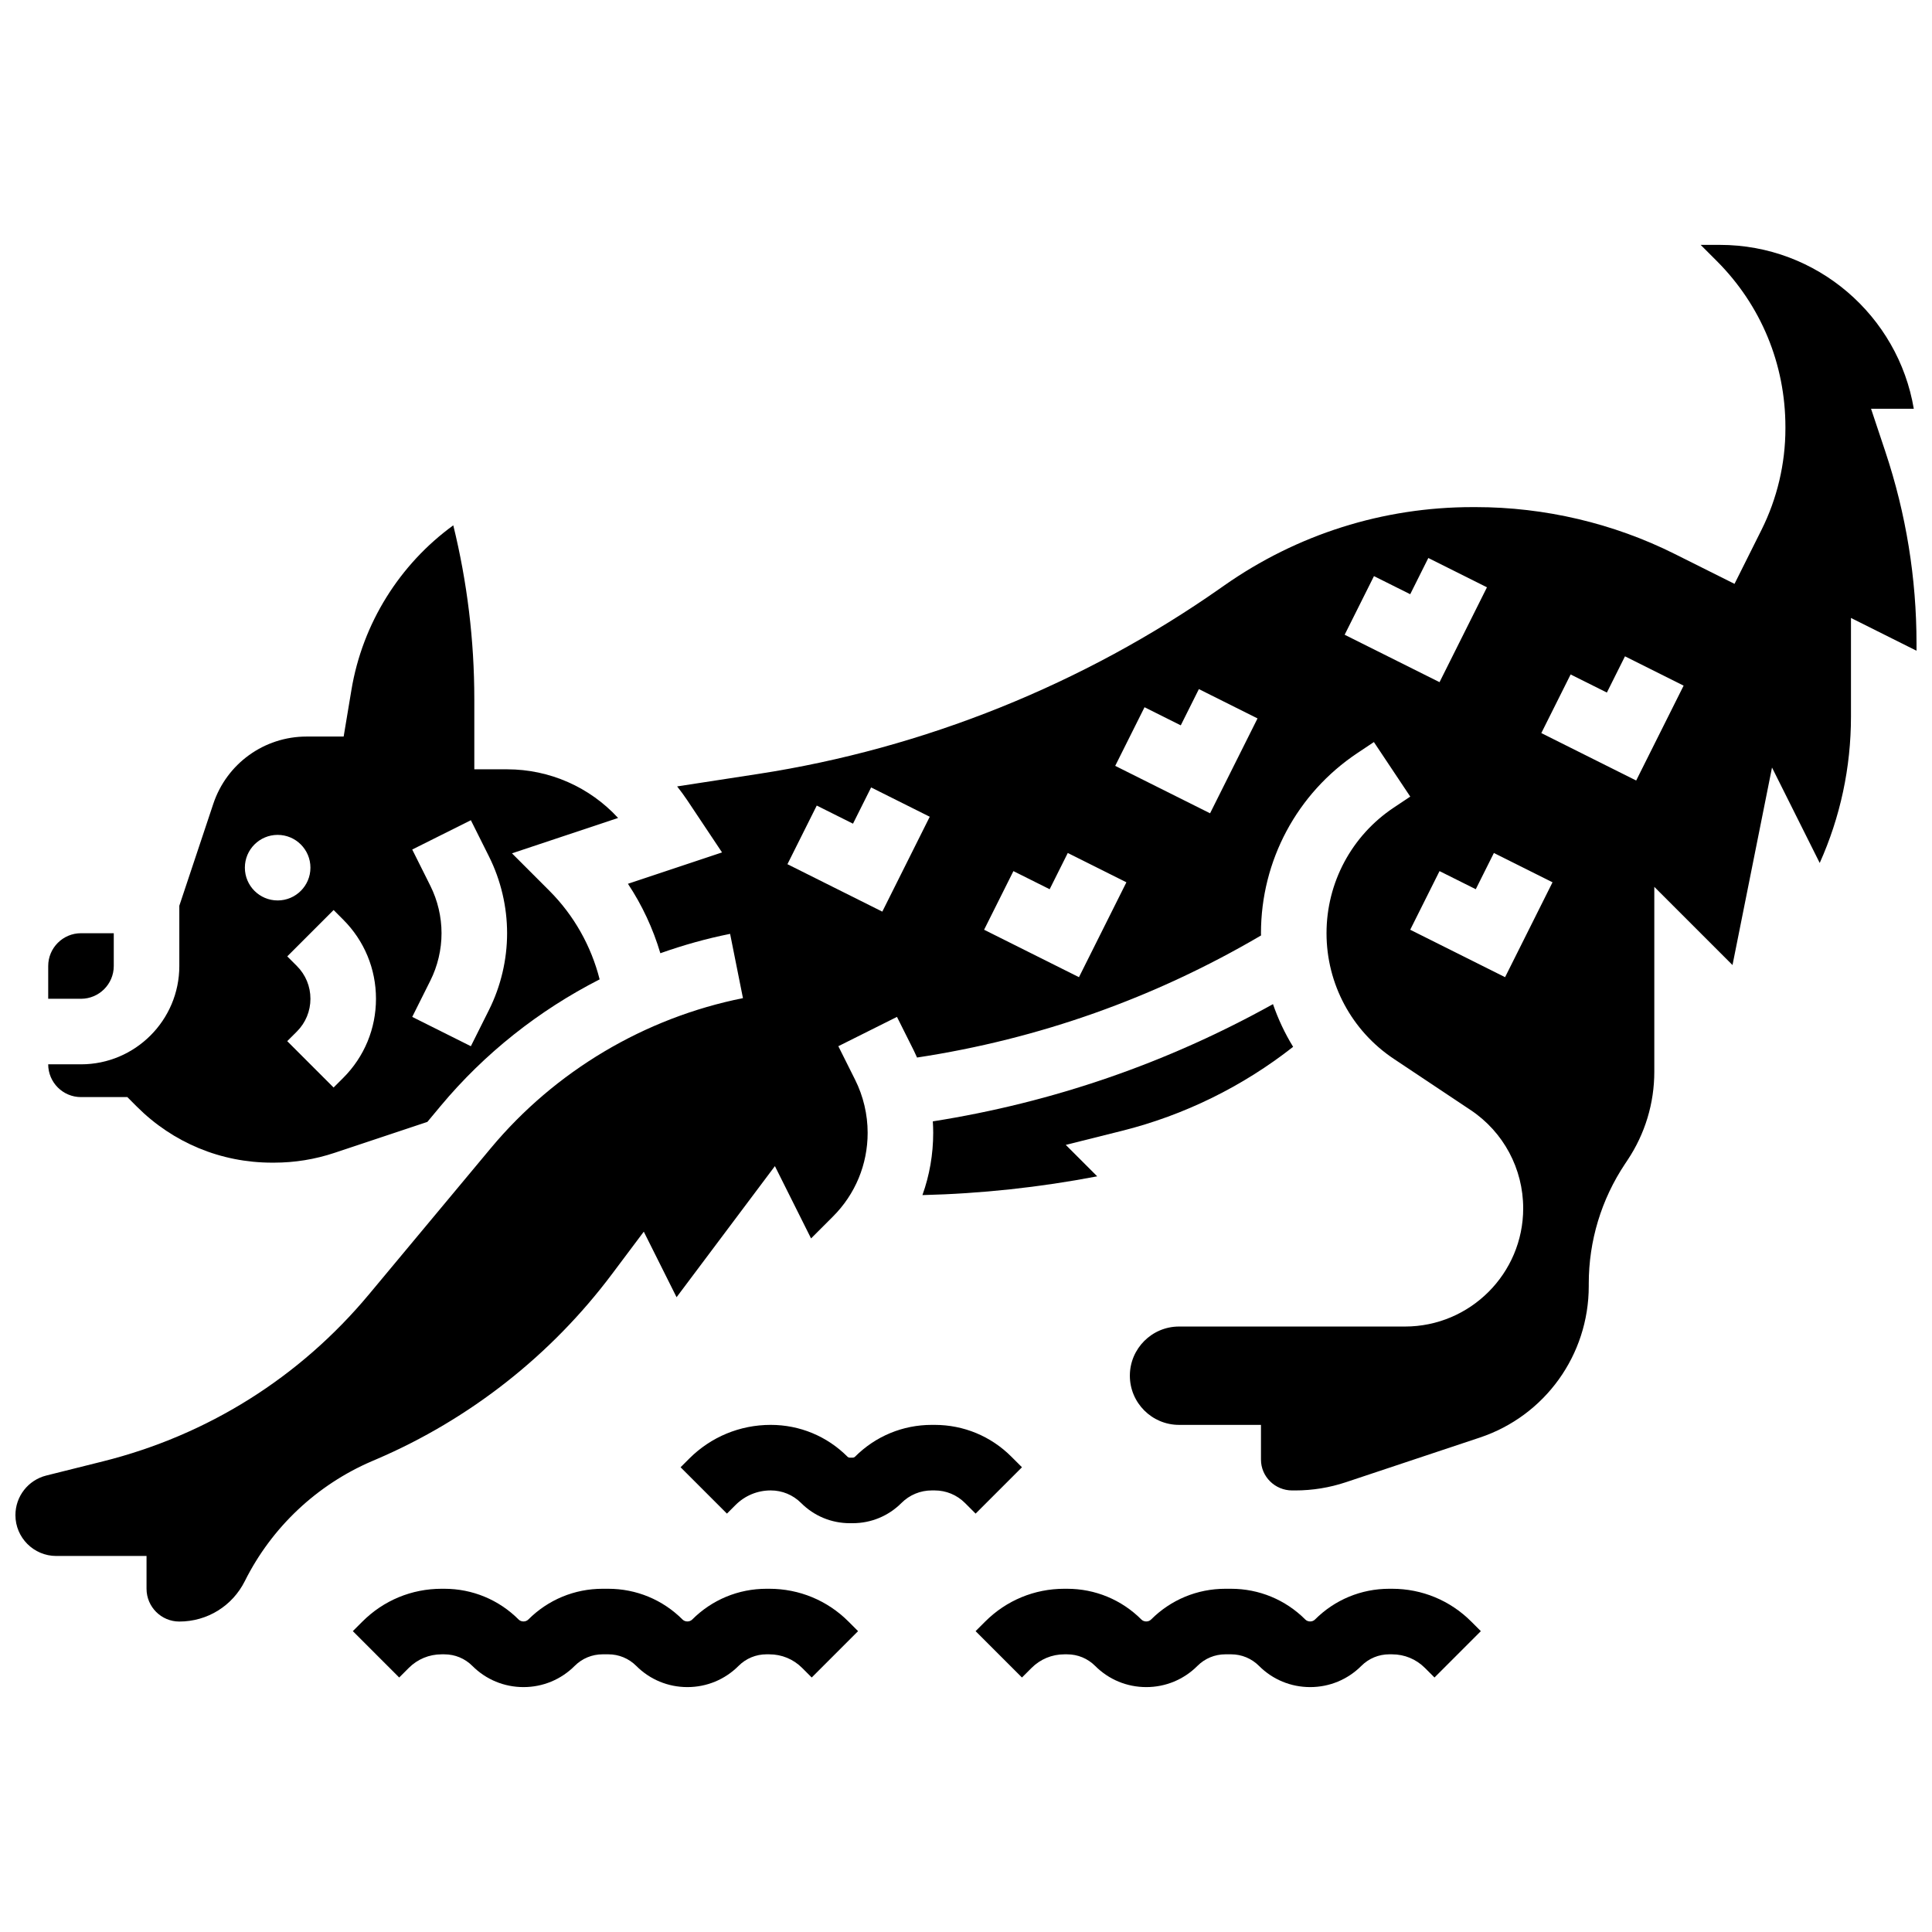<?xml version="1.0" encoding="UTF-8"?>
<!-- Uploaded to: ICON Repo, www.svgrepo.com, Generator: ICON Repo Mixer Tools -->
<svg width="800px" height="800px" version="1.1" viewBox="144 144 512 512" xmlns="http://www.w3.org/2000/svg">
 <defs>
  <clipPath id="a">
   <path d="m148.09 208h503.81v366h-503.81z"/>
  </clipPath>
 </defs>
 <path d="m174.15 400v-8.688h-8.688c-4.789 0-8.688 3.898-8.688 8.688v8.688h8.688c4.793-0.004 8.688-3.898 8.688-8.688z"/>
 <path d="m434.77 455.74-8.332-8.332 14.883-3.723c16.488-4.121 32.027-11.77 45.371-22.266-2.191-3.559-3.969-7.356-5.34-11.316-28.102 15.629-58.336 26.059-90.145 31.07 0.062 1.008 0.102 2.016 0.102 3.027 0 5.719-0.977 11.285-2.856 16.512 15.547-0.379 31.051-2.047 46.316-4.973z"/>
 <path d="m165.46 434.74h12.285l2.543 2.547c9.562 9.562 22.277 14.828 35.801 14.828h0.551c5.453 0 10.84-0.875 16.008-2.598l24.609-8.203 3.473-4.168c11.668-14 26.09-25.395 42.18-33.602-2.231-8.828-6.832-17-13.297-23.465l-9.938-9.938 28.125-9.375c-7.508-8.16-18.121-12.891-29.414-12.891h-8.688v-18.629c0-15.496-1.875-30.98-5.574-46.027-14.227 10.344-24.059 26.008-26.988 43.598l-2.062 12.375h-9.82c-11.234 0-21.168 7.16-24.723 17.82l-9.008 27.02v15.965c0 14.367-11.691 26.059-26.059 26.059h-8.688c0 4.789 3.894 8.684 8.684 8.684zm92.586-56-4.801-9.605 15.539-7.769 4.801 9.605c3.141 6.281 4.801 13.316 4.801 20.34s-1.66 14.059-4.801 20.34l-4.801 9.605-15.539-7.769 4.801-9.605c1.941-3.883 2.965-8.23 2.965-12.57s-1.023-8.688-2.965-12.57zm-23.094 8.973c5.602 5.602 8.688 13.051 8.688 20.973s-3.086 15.371-8.688 20.973l-2.547 2.543-12.285-12.285 2.551-2.547c2.32-2.32 3.598-5.406 3.598-8.688s-1.277-6.367-3.598-8.688l-2.543-2.543 12.285-12.285zm-17.371-22.461c4.797 0 8.688 3.891 8.688 8.688s-3.891 8.688-8.688 8.688c-4.797 0-8.688-3.891-8.688-8.688 0-4.801 3.891-8.688 8.688-8.688z"/>
 <g clip-path="url(#a)">
  <path d="m643.66 263.76-3.812-11.43h11.328c-4.148-24.621-25.617-43.434-51.395-43.434h-5.09l4.266 4.266c11.734 11.734 18.195 27.355 18.195 43.992v0.438c0 9.266-2.191 18.543-6.336 26.828l-7.152 14.309-15.824-7.914c-16.234-8.129-34.473-12.426-52.746-12.426h-0.859c-23.699 0-46.473 7.199-65.867 20.816l-0.859 0.602c-36.309 25.496-78.684 42.543-122.54 49.289l-21.52 3.312c0.93 1.18 1.828 2.391 2.672 3.652l9.227 13.84-24.938 8.312c3.762 5.664 6.652 11.883 8.59 18.406 6.016-2.137 12.184-3.875 18.484-5.137l3.406 17.035c-26.07 5.215-49.797 19.332-66.816 39.754l-32.289 38.742c-18.344 22.012-42.73 37.32-70.527 44.27l-14.973 3.742c-4.828 1.207-8.199 5.523-8.199 10.5 0 5.969 4.856 10.824 10.824 10.824h23.922v8.688c0 4.789 3.898 8.688 8.688 8.688 7.402 0 14.062-4.113 17.371-10.738 7.109-14.223 19.074-25.504 33.688-31.766l1.148-0.492c24.715-10.594 46.312-27.566 62.449-49.082l8.434-11.242 8.688 17.371 26.059-34.746 9.582 19.164 5.801-5.801c5.93-5.926 9.195-13.809 9.195-22.191 0-4.848-1.145-9.703-3.312-14.039l-4.457-8.91 15.539-7.769 4.457 8.91c0.305 0.613 0.586 1.238 0.863 1.863 32.348-4.914 62.949-15.785 91.164-32.352-0.004-0.195-0.02-0.395-0.02-0.594 0-19.227 9.551-37.074 25.551-47.742l4.375-2.918 9.637 14.457-4.375 2.918c-11.156 7.434-17.816 19.879-17.816 33.285s6.66 25.852 17.816 33.285l20.359 13.57c8.734 5.82 13.945 15.562 13.945 26.059 0 17.273-14.051 31.32-31.32 31.32h-59.887c-7.184 0-13.031 5.844-13.031 13.031 0 7.184 5.844 13.031 13.031 13.031h21.715v9.207c0 4.5 3.711 8.168 8.273 8.168h0.789c4.578 0 9.105-0.734 13.449-2.184l35.477-11.824c17.273-5.758 28.879-21.887 28.879-40.141v-0.645c0-11.34 3.324-22.32 9.617-31.758l0.66-0.992c4.644-6.961 7.094-15.062 7.094-23.43v-48.984l20.723 20.723 10.469-52.344 12.645 25.289c5.449-12.133 8.281-25.293 8.281-38.762v-26.168l17.371 8.688v-1.906c0-17.293-2.769-34.379-8.238-50.785zm-265.84 121.83-25.141-12.57 7.769-15.539 9.605 4.801 4.801-9.605 15.539 7.769zm52.117 17.371-25.141-12.57 7.769-15.539 9.605 4.801 4.801-9.605 15.539 7.769zm34.746-43.43-25.141-12.57 7.769-15.539 9.605 4.801 4.801-9.605 15.539 7.769zm35.664-47.316 7.769-15.539 9.605 4.801 4.801-9.605 15.539 7.769-12.57 25.141zm42.516 90.746-25.141-12.57 7.769-15.539 9.605 4.801 4.801-9.605 15.539 7.769zm34.742-52.117-25.141-12.57 7.769-15.539 9.605 4.801 4.801-9.605 15.539 7.769z"/>
 </g>
 <path d="m512.92 565.04h-0.746c-7.441 0-14.438 2.898-19.699 8.16-0.672 0.672-1.879 0.668-2.547 0-5.262-5.262-12.258-8.16-19.699-8.16h-1.492c-7.441 0-14.438 2.898-19.699 8.16-0.672 0.672-1.879 0.668-2.547 0-5.262-5.262-12.258-8.16-19.699-8.16h-0.734c-7.922 0-15.367 3.086-20.969 8.688l-2.543 2.543 12.285 12.285 2.547-2.543c2.32-2.32 5.406-3.598 8.688-3.598h0.746c2.801 0 5.434 1.09 7.414 3.07 3.613 3.621 8.426 5.613 13.547 5.613 5.121 0 9.934-1.992 13.559-5.617 1.98-1.98 4.613-3.07 7.414-3.07h1.492c2.801 0 5.434 1.09 7.414 3.07 3.617 3.625 8.434 5.617 13.555 5.617 5.121 0 9.934-1.992 13.559-5.617 1.98-1.98 4.613-3.07 7.414-3.07l0.742 0.004c3.281 0 6.367 1.277 8.688 3.598l2.543 2.543 12.285-12.285-2.547-2.543c-5.602-5.602-13.047-8.688-20.969-8.688z"/>
 <path d="m347.88 565.04h-0.746c-7.441 0-14.438 2.898-19.699 8.16-0.672 0.672-1.879 0.668-2.547 0-5.262-5.262-12.258-8.16-19.699-8.16h-1.492c-7.441 0-14.438 2.898-19.699 8.16-0.672 0.672-1.879 0.668-2.547 0-5.262-5.262-12.258-8.16-19.699-8.16h-0.734c-7.922 0-15.367 3.086-20.969 8.688l-2.543 2.543 12.285 12.285 2.543-2.543c2.32-2.32 5.406-3.598 8.688-3.598h0.746c2.801 0 5.434 1.09 7.414 3.07 3.617 3.621 8.434 5.613 13.555 5.613s9.934-1.992 13.559-5.617c1.98-1.98 4.613-3.07 7.414-3.07h1.492c2.801 0 5.434 1.09 7.414 3.07 3.617 3.625 8.43 5.617 13.551 5.617 5.121 0 9.934-1.992 13.559-5.617 1.98-1.98 4.613-3.07 7.414-3.07l0.742 0.004c3.281 0 6.367 1.277 8.688 3.598l2.543 2.543 12.285-12.285-2.543-2.543c-5.602-5.602-13.051-8.688-20.973-8.688z"/>
 <path d="m412.02 530.03c-5.43-5.434-12.652-8.422-20.336-8.422h-0.746c-7.684 0-14.902 2.992-20.336 8.422-0.168 0.168-0.395 0.262-0.637 0.262h-0.746c-0.238 0-0.465-0.094-0.637-0.262-5.43-5.434-12.652-8.422-20.336-8.422-8.16 0-15.836 3.18-21.605 8.949l-2.281 2.281 12.285 12.285 2.281-2.281c2.488-2.492 5.801-3.863 9.324-3.863 3.043 0 5.898 1.184 8.051 3.332 3.449 3.453 8.039 5.352 12.922 5.352h0.746c4.883 0 9.469-1.902 12.922-5.352 2.148-2.148 5.008-3.332 8.051-3.332h0.746c3.043 0 5.898 1.184 8.051 3.336l2.809 2.809 12.285-12.285z"/>
</svg>